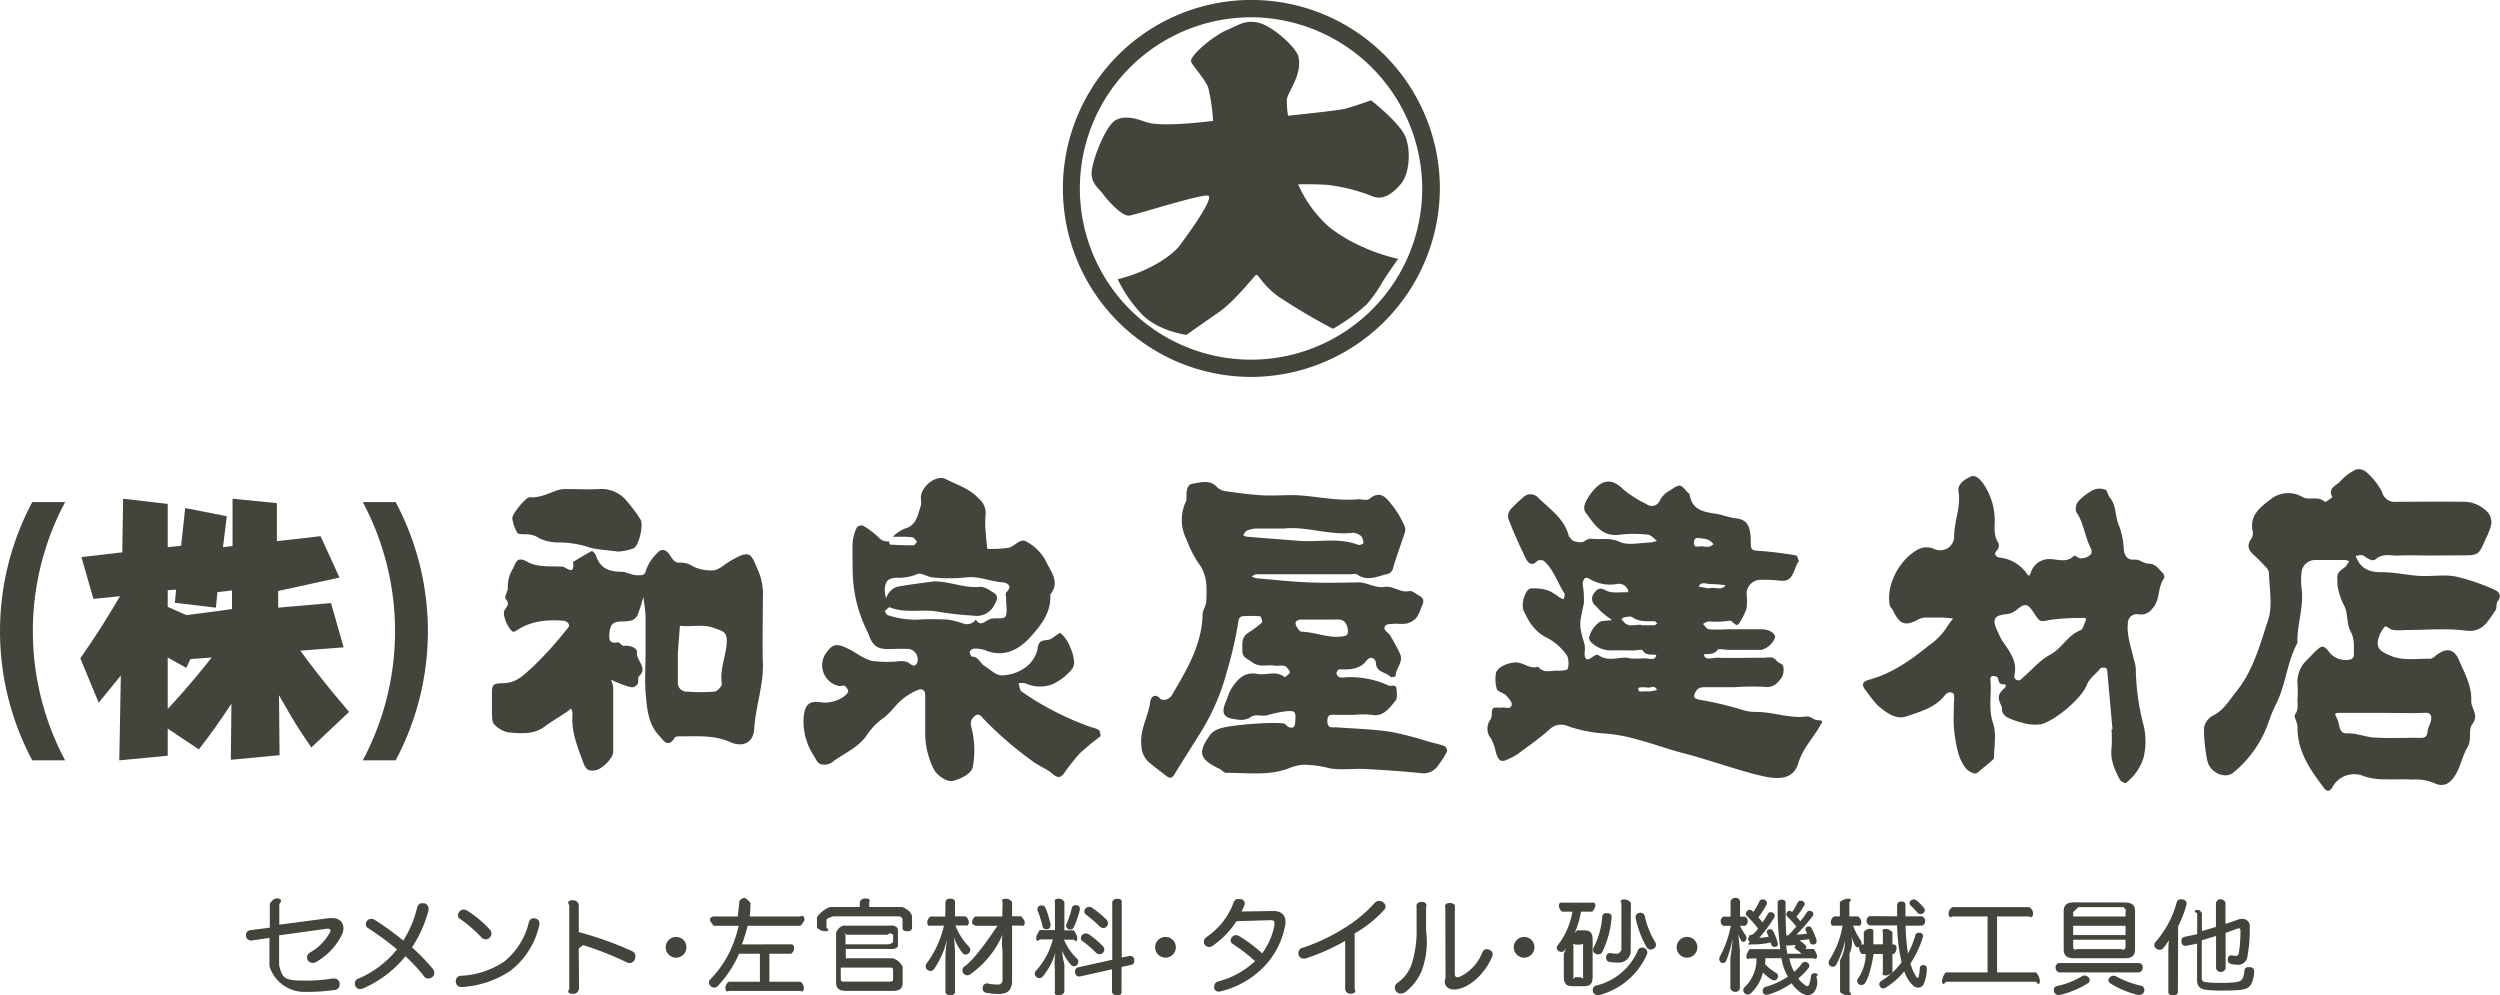 <svg xmlns="http://www.w3.org/2000/svg" viewBox="0 0 434.5 173"><defs><style>.cls-1{fill:#43443c;}</style></defs><g id="レイヤー_2" data-name="レイヤー 2"><g id="main"><path class="cls-1" d="M237.42,43.19A34.88,34.88,0,0,0,243,45s-2.28,3.16-3.11,4.66a23.55,23.55,0,0,1-2.41,3.3,33.83,33.83,0,0,1-5.8,4.18A104.62,104.62,0,0,1,222,51.41c-2.69-2.06-3.31-3.77-3.66-3.64s-3.58,4.46-6.55,6.52-5.59,3.91-5.59,3.91-4.76-.62-7.59-3.43a23.13,23.13,0,0,1-4.35-6.24s6.56-1.44,10.49-5.49c0,0,6.21-8.16,5.31-9-.62-.57-12.63,3.29-13.8,3.43s-3.45-2.27-4.48-3.64-2.35-2.12-2-4.39,2.42-7.61,4.14-8.57,4.12-.06,5.25.34c2.69,1,11.66-.2,11.66-.2a32.71,32.71,0,0,0-.83-5.76c-.62-1.65-2.93-4-3-4.6-.07-1.16,4.07-4.53,6.21-5.42s3.1-1.78,5.45-1.3,6.56,4.21,7,5.9c.76,3.15-1.93,6.24-2,7.47a15,15,0,0,0,.2,2.81s8.7-.88,10-1.23c1.52-.41,4.42-1.44,4.42-1.44s5,3.84,6,6.38.62,6.44-.76,8.09-3.1,3-5,2.2a30.39,30.39,0,0,0-8.07-2c-2.55-.14-4.83-.07-4.83-.07a21.31,21.31,0,0,0,5.45,7.47,26.88,26.88,0,0,0,6.35,3.65"/><path class="cls-1" d="M217.25,65.51a32.76,32.76,0,1,1,33-32.75A32.89,32.89,0,0,1,217.25,65.51Zm0-62.5a29.75,29.75,0,1,0,29.93,29.75A29.87,29.87,0,0,0,217.25,3Z"/><path class="cls-1" d="M301.45,119.43c-1.63,0-3.27,0-4.91,0-.74,0-1.4,0-1.8.75a1.6,1.6,0,0,0-.3.93c.06.21.47.41.75.47a60.57,60.57,0,0,1,7.39,1.72,7.45,7.45,0,0,0,2.62.43c3,0,5.83,1.19,8.84.79.57-.07,1.2.61,1.81.64,1.27.06.85.3.4,1.1-1.21,2.12-2.94,3.85-3.7,6.36-.81,2.68-3.05,3-6.32,2.24-4.69-1.1-9.19-2.82-13.84-4-2.59-.68-5.18-1.65-7.81-2.33a27.64,27.64,0,0,0-5.87-1.06,24.07,24.07,0,0,1-6.19-1.26,2.83,2.83,0,0,0-3.13.49c-1.75,1.58-3.71,2.93-5.6,4.35a9.94,9.94,0,0,1-1.44.78c-1.39.73-1.85.55-2.35-1a9.16,9.16,0,0,0-.87-2.49,2.63,2.63,0,0,1-.13-3.22,1.91,1.91,0,0,0,.28-1c0-1,.15-1.2,1-1.14a2.35,2.35,0,0,0,.7,0c.62-.13,1.59.44,1.76-.5.08-.47-.58-1.18-1-1.63s-1.44-.61-1.59-1.09A6,6,0,0,1,260,117c.19-1,2-1.83,3.4-1.87s2.48,1.25,3.92.74c1,1.29,2.37.58,3.57.7.53,0,1.52-.08,1.56-.29a3.35,3.35,0,0,0-.1-2.34,9.8,9.8,0,0,0-3.3-3c-2.2-1-3.31-2.77-4.25-4.82-.5-1.09.29-3.76,1.26-3.85a8.27,8.27,0,0,1,3,.35,9.5,9.5,0,0,1,2,1.22,4.86,4.86,0,0,0,.74.32c0-.34.25-.79.11-1-1.23-1.87-1.85-4.16-3.59-5.67a1.21,1.21,0,0,0-1.15,0c-.88,1-1.58.37-1.94-.34-1.12-2.27-2.14-4.6-3.09-7a2,2,0,0,1,.37-1.59,30.92,30.92,0,0,1,2.26-2.17,1.81,1.81,0,0,1,2.53.07c2,2,4.57,3.61,5.35,6.68.05.2.32.34.41.54.22.47,1.78.74,2.25.43a2.14,2.14,0,0,1,1.19-.49c1.66.22,3.28-.25,5,.56,1.46.66,3.45.15,5.2.12a6.65,6.65,0,0,0,1.29-.29c-.52-.38-1-1-1.54-1.08a21.22,21.22,0,0,0-4.91,0c-3.2.46-4.51-1.92-6.06-4a1.73,1.73,0,0,1,0-1.38,8.1,8.1,0,0,1,1.18-2c1.82-2.28,3.48-2.49,5.53-.45a19.26,19.26,0,0,0,3.93,2.49,1.51,1.51,0,0,0,2.34-.56,4.06,4.06,0,0,1,1.72-1.76c1.78-1.15,1.8-1.24,3,.18.15.19.45.32.48.52.42,2.67,2.42,3,4.52,3.32,1.2.17,2.31.67,3.57.8,1.9.21,2.47,1.38,2.53,3.77,0,1.86.06,1.78,1.87,1.91,2,.15,4,.43,6,.75.22,0,.36.68.5,1.06,0,0-.18.15-.23.25-.5,1-.77,2.33-1.56,2.85s-2,.11-3.09.11a18.57,18.57,0,0,0-2.11,0,2.45,2.45,0,0,0-2.1,2.42,11.65,11.65,0,0,1,0,2.51,10.86,10.86,0,0,1-1.15,2.38c-.72,1.36-1.14-.44-1.94-.2a15.53,15.53,0,0,1-3.49.1,2.82,2.82,0,0,0-1,.45c.33.32.64.87,1,.92a25.61,25.61,0,0,0,3.16,0c2,0,4,0,6,0,1.34,0,2.44.69,2.38,1.42a3.57,3.57,0,0,1-2.41,2.16c-1.88,0-3.75,0-5.62,0-.7,0-1.84-.27-2,0-.66,1.1-2.47.49-2.35.9.28,1,1.5.44,2.31.46,2.69.08,5.38,0,8.08,0,.76,0,1.61-.34,2.24.53.28.38,1.06.54,1.13.9a2.82,2.82,0,0,1-.23,2c-.66.92-1.4,1.8-2.84,1.64A46.29,46.29,0,0,0,301.45,119.43Zm-18.26-5a18.3,18.3,0,0,0,2.38,0c.8-.12,2,.54,2.28-.48.11-.42-1.74.25-2.34-.9-.13-.25-1.1,0-1.68,0-1.29,0-2.57-.06-3.85,0a5,5,0,0,1-3.32-1.32,1.33,1.33,0,0,1-.49-.85,4.54,4.54,0,0,1,2-2.87c.66-.13,1.34-.16,2-.23-.56-.42-1.13-.82-1.65-1.27s-.82-.86-1.25-1.26a1.52,1.52,0,0,1-.19-2.19c.47-.64.89-1.06,2-.46s2.44.27,3.69.35c.08,0,.25-.17.24-.22a1.7,1.7,0,0,0-.24-.51,1.64,1.64,0,0,0-1.82-.7,6.9,6.9,0,0,1-4.83-1c-.16-.12-.61-.11-.7,0a1.74,1.74,0,0,0-.36,1,14.41,14.41,0,0,1,.21,3.37c-.81,3.67-.87,3.75.13,7.12a4.56,4.56,0,0,1,0,1.43c0,1.37.53,1.39,1.46.68.25-.19.75-.41.89-.3C279.55,115.18,281.61,114,283.19,114.39Zm2.13-5.76c.79,0,1.49,0,2.17,0,.19,0,.38-.2.56-.31-.16-.13-.31-.37-.47-.38-1.32-.06-2.66.16-3.87-.7-.31-.22-.9-.07-1.36,0-.19,0-.37.21-.56.31l.43.51C283.12,109.14,284.36,108.43,285.32,108.63ZM296.13,95a4.33,4.33,0,0,0,1,0,2.12,2.12,0,0,0,.67-.43c-.17-.17-.3-.39-.49-.49a2.49,2.49,0,0,0-1.18-.46c-.59,0-1.58-.49-1.71.5C294.24,95.56,295.51,94.74,296.13,95Zm.89,7.27c1.06-.35,2.13.47,2.89-.55a18.72,18.72,0,0,0-2.68-.21c-.67,0-1.53-.53-2,.44Zm-10.3,17.92,1.25-.25c-.34-1-1.11-.31-1.67-.45a4.9,4.9,0,0,0-1.38,0c-.08,0-.24.19-.23.23s.17.44.28.46C285.42,120.18,285.89,120.15,286.72,120.15Z"/><path class="cls-1" d="M235.43,124.24c-1.05,0-2.11,0-3.16,0-.77,0-1.63-.27-1.57,1.16.05,1.18.71,1,1.39,1,3.17.23,6.37.32,9.52.77a57.63,57.63,0,0,1,6.66,1.72c.95.25,1.92.46,2.84.8a1,1,0,0,1,.35,1,15.84,15.84,0,0,1-1.46,2.26,3,3,0,0,1-2.94,1.43c-3.29-.33-6.59-.56-9.88-.73-2-.1-4,.22-6-.1a19.07,19.07,0,0,0-4.63-.64,8.47,8.47,0,0,0-2.56.62c-3.5,1.36-7.24.75-10.9.79-.37,0-.72-.49-1.12-.68-3.55-1.72-3.87-2.82-1.6-6a3.47,3.47,0,0,1,1.58-1c1.61-.64,9.53-1.24,11.21-.88.3.06.5.49.8.6.62.23,1.07.14,1.14-.73.15-2,.1-2.16-1.72-2a22.87,22.87,0,0,0-3.22.7c-1,.22-2-.38-3,.45a3.54,3.54,0,0,1-2.32.24c-2.25-.22-2.67-1.1-1.7-3.26a17.79,17.79,0,0,1,.73-1.85c1.08-1.73,2.34-3.25,4.68-2.78,1.55.31,3.24-.68,4.7.56.07.06.68-.44.93-.77.07-.09-.21-.51-.37-.74-.61-.83-1.5-.36-2.26-.49-1.31-.23-2.66.41-4-.65-.7-.56-1.63-.72-1.62-1.87s-.25-2.39,1-3.18a18.72,18.72,0,0,0,2.41-1.81c.12-.11-.17-1.06-.33-1.07a20.69,20.69,0,0,0-3.15,0,.93.93,0,0,0-.59.64,67,67,0,0,1-2,8.84,39.14,39.14,0,0,1-4.39,10.37c-1.59,2.57-3.23,5.1-4.8,7.68-.42.68-.81.66-1.36.22-1-.77-2-1.52-2.93-2.29a4,4,0,0,1-1.42-3c-.31-2.78,1.24-5.08,1.55-7.68,0-.34.6-1.64,1.71-.49.46.47,1.58.23,2.08-.63,2.52-4.35,5.18-8.63,5.3-14,0-.74.61-1.47.64-2.22.09-2.3.24-4.59-1.33-6.63a19.77,19.77,0,0,1-2.09-4.13A7.49,7.49,0,0,1,206,87.4a1.52,1.52,0,0,0,.21-.63c0-1.09-.07-2.53,1.05-2.7,1.36-.2,3-.79,4.26.59a2.61,2.61,0,0,0,1.45.7c2.12.3,4.25.6,6.38.72s4.22-.09,6.31,0c3.42.23,6.79,1,10.24.7.7-.06,1.64.29,2.07-.06,2.13-1.75,3.14.09,4.18,1.33a17.07,17.07,0,0,1,2,3.47,1.54,1.54,0,0,1,0,1.06c-.65,2-1.4,4-2,6a1.39,1.39,0,0,1-1.24,1.23c-1.73.45-3.36,1.26-5.07,0-.22-.17-.68,0-1,0-5.5,0-11,0-16.5,0-.27,0-.54.25-.81.39a4.62,4.62,0,0,0,.93.31c2.94.25,5.88.58,8.83.7s5.85.07,8.78,0c1.59,0,2.94,1.07,4.63.79,1.41-.23,2.7,1.1,4.27.72.41-.1,1,.41,1.45.67,1.1.58,1.18,1,.56,2.28a6.62,6.62,0,0,1-.86,1.77,3.81,3.81,0,0,1-1.7.95,9.12,9.12,0,0,1-1.74,0c-.66.06-1.63,0-1.91.36-.53.74.5,1.13.84,1.7a31.19,31.19,0,0,1,1.73,3.22c.63,1.43-.82,2.52-.78,3.89,0,0-.77.22-.89.08-.76-.89-2.48-.68-2.54-2.47,0-.47-.78-1.45-1.68-.3-1.19,1.53-3,1.51-4.68,1.46-.17,0-.5.47-.49.71a.92.92,0,0,0,.55.67,2.42,2.42,0,0,0,1,0,15.87,15.87,0,0,1,7.49,1.43c.47.21,1.29-.33,1.39.58.07.69.19,1.63-.17,2.06-1.09,1.31-2.11,2.89-4.26,2.45A13.76,13.76,0,0,0,235.43,124.24Zm-12.3-32.38c-1.82,0-3.34,0-4.86,0a4.64,4.64,0,0,0-1.59.39c-.26.12-.41.49-.61.74a1.82,1.82,0,0,0,.58.28c3.06.26,6.12.49,9.18.73,3.4.26,6.88-.62,10.23.7a1.23,1.23,0,0,0,.88-.26,1.85,1.85,0,0,0-.32-1.2,2.2,2.2,0,0,0-1.46-.64C231,93.09,227,91.42,223.13,91.86Zm6.25,15.83c-1.16,0-2.31,0-3.47,0a1,1,0,0,0-.74.46,1.36,1.36,0,0,0,.28.91c.19.3.47.73.73.73,2.46.06,4.8,1.23,7.32.79.89-.15.81-.7.74-1.24-.15-1-.63-1.69-1.75-1.67S230.42,107.69,229.38,107.69Z"/><path class="cls-1" d="M422.15,96.55c-1.76,0-3.52-.08-5.26,0-1.32.09-2.7-.48-4,.64-.57.49-1.45-.17-2.14-.63-.31-.2-.89,0-1.34.07a8.57,8.57,0,0,0,.49,1c1,1.56,2.44,1.83,4.2,1.82,2.12,0,4.24.51,6.37.64s4.27-.28,6.3.1a35.6,35.6,0,0,1,6.77,2.31c.6.25,1.41.92.56,2-.31.38-.1,1.2-.4,1.6-1.29,1.77-2.13,3.88-5.15,3.5-3.45-.44-7-.1-10.51-.1a12.26,12.26,0,0,1-2.1,0c-.51-.09-1.3-.76-1.41-.64a5.18,5.18,0,0,0-1.13,2c-.47,1.65.13,2.27,1.83,3,2.33,1.08,4.73.56,7.1.64.45,0,.93-.54,1.39-.85,1.65-1.09,2.85-.81,3.67,1.12.95,2.24,2.23,4.43,2.11,7-.06,1.36,1.45,2.5.13,4.17-.67.85,0,2.64-.78,3.95s-1.06,2.66-1.68,4c-1.06,2.21-2.31,3.1-4.2,2.17a8.27,8.27,0,0,0-3.63-.57c-1.63-.09-3.28,0-4.91-.05a10.6,10.6,0,0,1-3.62-.55,4.3,4.3,0,0,0-5.44,1.92c-.39.63-.82,1-1.49.11-2.39-3.17-4.65-6.37-4.58-10.66,0-.71-.69-1.72-.42-2.08.68-.91.37-1.81.43-2.71a17.67,17.67,0,0,0,0-2.52,5.2,5.2,0,0,1,1.71-4.31c.59-.58,1.13-1.22,1.75-1.77.86-.76,1.24-.63,2.16.61a3.63,3.63,0,0,0,3.73,1.09,1,1,0,0,0,.46-.78c-.07-1.36.19-2.68-.59-4.06-.68-1.21-.45-2.92-1-4.25a11,11,0,0,1-1.27-3.79c-.07-2-.22-2,1.31-3.13a1.24,1.24,0,0,0,.25-.26l.47-.76a2.52,2.52,0,0,0-.62-.21c-1.75,0-3.5,0-5.26,0a2.36,2.36,0,0,0-2.39,2.11,12,12,0,0,0,0,2.87c.43,3.2-.83,6.25-.72,9.41-1.83,3.33-2,7.26-3.72,10.65a22.9,22.9,0,0,0-1.27,3.06,19.75,19.75,0,0,1-6.18,8.87c-1.23,1-3.44.27-4.28-1.43-.45-.91-1.06-6-.67-6.87a3.12,3.12,0,0,1,1.32-1.57c1.94-.92,2.92-2.69,4.2-4.28,2.94-3.65,4.09-8.14,5.51-12.41.81-2.47.19-5.46.14-8.21a2.12,2.12,0,0,0-.69-1.12,27.24,27.24,0,0,0-2-2c-.88-.81-1.2-1.63-.41-2.73a1.81,1.81,0,0,0,.28-1.3c-.64-2.8,1.33-4.24,3-5.52a4.91,4.91,0,0,1,5.67-.47c1.13.64,2.71-.27,3.88.85.1.09,1.3-.8,1.28-.84-.87-1.65.77-2,1.42-2.79a8.33,8.33,0,0,1,2.68-2,2,2,0,0,1,1.83.46A11.59,11.59,0,0,1,414,85.51a2.27,2.27,0,0,0,2.53,1.7c3.74,0,7.48-.06,11.22,0a5.76,5.76,0,0,1,4.77,2,2.76,2.76,0,0,1,.46,1.91,10.46,10.46,0,0,1-.94,2.47c-1.25,2.93-1.26,2.93-4.3,2.93Zm-7.7,27.35c-2.57,0-5.14,0-7.72,0-1.08,0-1,.09-.51,1.07s.16,2.55,1.74,2.49,3.09.61,4.62.72c2.68.18,5.38,0,8.07.07.9,0,1.18-.29,1.27-1.16.06-.65.47-1.25.59-1.9s.05-1.35-1-1.31C419.14,124,416.79,123.9,414.45,123.9Z"/><path class="cls-1" d="M155.16,93.29a7.07,7.07,0,0,1,2-1.39c2.09-.51,2.32-2.32,2.85-3.91.19-.53,0-1.2.05-1.78.28-1.9,2.8-3.78,4.37-2.92,1.91,1,4.12,1.62,5.68,3.37a3.23,3.23,0,0,1,1.19,2.75,16.18,16.18,0,0,0,0,2.87c.05,1,.19,2.08.29,3.11a19.3,19.3,0,0,0,3.74-.2c1-.25,2-1.66,3-1.1a8.32,8.32,0,0,1,3.4,3.35c.78,1.76,2.61,3.66.81,5.89.19,3.15-1.69,5.45-3.53,7.46-2,2.19-4.63,3.56-7.82,2.2a4.94,4.94,0,0,0-2-.24.87.87,0,0,0-.65.55c0,.26.25.82.38.82,1.15,0,1.41,1.14,2.17,1.61,1,.6,1.95,1.63,2.94,1.64a7.07,7.07,0,0,0,4-1.24,5.38,5.38,0,0,0,2.28-3.25c.17-1.57.78-1.53,1.9-1.69.78-.1,1.82-1.35,2.13-1.14A6,6,0,0,1,186,112.5a7.37,7.37,0,0,1,.69,2.57,2.1,2.1,0,0,1-.61,1.5,10.08,10.08,0,0,1-2.93,2.25,6,6,0,0,1-4.94-.06,2.94,2.94,0,0,0-1.19,0c.17.49.2,1.21.54,1.44a50.86,50.86,0,0,0,12.22,6.23,3.74,3.74,0,0,1,1.2.45c.22.18.24.65.3,1,0,.07-.14.18-.23.25a42.29,42.29,0,0,0-3.41,2.83,37.7,37.7,0,0,0-2.75,3.49c-.67.87-1.18.7-2,0-1-.85-2.3-1.3-3.34-2.09A61.63,61.63,0,0,1,171,125c-.45-.49-.9-1.22-1.69-.46-.58.57-.71,1-.45,2a16.13,16.13,0,0,1,.23,6.67c-.24,1.31-2,2.09-3.42,2.5-1,.3-2.88-.9-3.44-2.15a14,14,0,0,1-1.43-5.87c0-2.28,0-4.56,0-6.84,0-1.22-.86-1.12-1.39-.89a10.82,10.82,0,0,0-2.79,1.75c-1.16,1-2,2.4-3.29,3.22a12,12,0,0,0-2.86,3.1c-1.58,2.09-4,3-5.94,4.51a2.36,2.36,0,0,1-1.93.26c-.48-.15-.82-.87-1.12-1.39a10.83,10.83,0,0,1-1.8-6.81c.23-2.16.92-2.86,3.1-2.53,1.63.25,4-.61,4.62-1.82.11-.19-.25-.8-.53-1s-.69,0-1,0a3.7,3.7,0,0,1-2.4-5.61c1.24-1.76,1.87-1.91,4-.86,1.37.69,2.63,1.72,4.06,2.08a19.71,19.71,0,0,0,4.55.08,3.68,3.68,0,0,1,1.68.15c.6.36,1.15,1.06,1.64.11a1.84,1.84,0,0,0-1.36-2.4c-1.28-.09-2.57,0-3.86,0-1.75,0-2.58-.7-3.18-2.47-.18-.52-.48-1-.69-1.5a24.06,24.06,0,0,1-2.12-9.9c0-1.56-.07-3.12,0-4.67a8.27,8.27,0,0,1,.71-2.57,1.14,1.14,0,0,1,1.07-.35,15.06,15.06,0,0,1,2.68,2,2,2,0,0,0,1.83.74c.08.2.14.57.23.57,1.36.08,2.71.13,4.06.12.21,0,.42-.4.62-.61-.26-.26-.51-.74-.79-.77C157.45,93.23,156.3,93.29,155.16,93.29Zm7,7.77c2.77-.11,5.37,1.22,8.16.93.74-.08,1.62.57,2.34,1s.82,1,.24,2a3.46,3.46,0,0,1-3.78,2,54.64,54.64,0,0,1-6-.66c-2.75-.56-5.7.36-8.47-.78-.18-.07-.59.43-.9.67.19.24.33.65.56.7a15.41,15.41,0,0,0,5,.78,45.65,45.65,0,0,1,5.61,0,23.47,23.47,0,0,1,2.52.67,1.87,1.87,0,0,0,2.16-.69c.75,1.2,1.38.46,2.26,0s2.44.07,2.86-.5.13-2.06.14-3.13c0-.36-.15-.89,0-1.06,1.3-1.24.06-1.74-.67-1.79-2.15-.15-4.14-1.15-6.38-.83a28.32,28.32,0,0,1-5.6,0c-1-.06-2.15-.93-2.82-.58a8.37,8.37,0,0,1-3.62.62c-1.45.08-1.94.61-2,2.17A6.23,6.23,0,0,0,154,104a3.67,3.67,0,0,1,.51-1,3,3,0,0,1,1.33-1C158,101.59,160.09,101.35,162.2,101.06Z"/><path class="cls-1" d="M367.15,126.74q-.45-5.05-.91-10.11c0-.2-.15-.54-.28-.57-.3,0-.78-.08-.91.1-.74,1-1.86,1.6-2.39,2.94-.92,2.34-5.52,6.16-7.9,6.77a7.75,7.75,0,0,1-3.29-.26,12.58,12.58,0,0,1-2.73-1,1.88,1.88,0,0,1-.73-.88c-.13-.3,0-.72-.15-1-.7-1.39-.64-2.06.38-3,.41-.38.64-.8-.16-.81s-.65-.73-.9-1.16c-.13-.21-.6-.27-.91-.27-.13,0-.38.35-.36.51.31,2.54-.4,5.08.48,7.69.62,1.82.2,4,.16,6,0,.28-.47.58-.75.84s-.87.73-1.32,1.08-.87.89-1.22.83a2.79,2.79,0,0,1-1.67-1,8.09,8.09,0,0,1-1.28-2.68,25.71,25.71,0,0,1-.72-4.37c-.11-1.43,0-2.87,0-4.31a5.23,5.23,0,0,0,0-1.43c-.06-.19-.59-.39-.86-.33a1.6,1.6,0,0,0-.79.62c-1.72,2.12-4.28,2.76-6.62,3.57-1.88.66-3.57-.73-5-1.93a21.8,21.8,0,0,1-1.9-2.4c-.94-1.08-.87-1.68.46-2.05,3.9-1.08,7.16-3.34,10.25-5.87a11.1,11.1,0,0,0,3.21-3.23,13.61,13.61,0,0,1,1.12-1.53c-.68-.06-1.36-.15-2-.17-.93,0-1.87,0-2.8,0a3.11,3.11,0,0,0-1.27.33c-2.22,1.23-3.24.88-4.39-1.57-.14-.3-.47-.53-.54-.84-.73-3.39,1.54-7.77,4.55-9.55a3.26,3.26,0,0,1,3.14-.3,2.43,2.43,0,0,0,3.49-2.27c0-2.58,1.18-5,.76-7.62-.23-1.44,1-2.09,1.94-2.61s1.74.34,2.31,1.1a11.27,11.27,0,0,1,2,5.6c.17,1.59-.36,3.27.68,4.76a1.37,1.37,0,0,1-.23,1.28c-.84.76.12,1.24.33,1.26a6.56,6.56,0,0,1,4.85,2.83c.49.64.52.1.73-.36a3.34,3.34,0,0,1,3.49-2.19c1.29.06,2.79.66,4-.62.09-.1.74.48,1.14.48a2.71,2.71,0,0,0,1.43-.42c.55-.35.57-.79.24-1.48-1-2-1.15-4.28-2.46-6.16a2.07,2.07,0,0,1,.38-1.87,9.6,9.6,0,0,1,2.67-2,2.81,2.81,0,0,1,2,0c.38.14.45,1,.8,1.38,1.22,1.45.85,3.43,1.66,5.06a13.14,13.14,0,0,1,.76,4c.14,1.07.68,1.82,1.72,1.71s1.73.7,2.52.69c1.32,0,1.79.93,2.52,1.63.2.19.36.77.24.93-1.18,1.55-.63,3.78-2.05,5.27a2.44,2.44,0,0,1-2.34,1,1.54,1.54,0,0,0-1.89,1.34c-.28,2.23.54,4.29,1,6.4a7.9,7.9,0,0,1,.36,1.64,41.08,41.08,0,0,0,1.34,9.85,11.94,11.94,0,0,1,0,5.7,8.67,8.67,0,0,1-3.1,4.38c-.13.1-.82-.27-1-.57-.88-1.71-1.72-3.44-1.45-5.5a26.92,26.92,0,0,0,0-3.24Zm-4.56-19c0-.06-.16-.35-.26-.34a40.24,40.24,0,0,0-5.82.31c-1.92.34-1.89.53-2.9-1-1.17-1.81-1.57-2-3.1-.74a3.22,3.22,0,0,1-1.8.77c-2.26.23-2.54.95-1.45,3.16a12.63,12.63,0,0,0,.74,1.47c1.21,1.79,2.64,3.47,2.12,5.92a.72.72,0,0,0,1.27.65c1.65-1.4,3.1-3.2,5-4.19,2-1.1,3-3.41,5.27-4.24C362.07,109.26,362.25,108.32,362.59,107.69Z"/><path class="cls-1" d="M112.2,113.16c0-1.92,0-3.84,0-5.75,0-1.24-.25-2.46-.38-3.69a27.61,27.61,0,0,1-1,3.15c-.52,1.11-1.59,1.12-2.68,1.14-1.62,0-2.08.53-2.21,1.94-.11,1.08-.08,2,1.42,1.68.32-.06.77.68,1.1.63,1.09-.17,2.36.42,2.26,1.1-.2,1.47,2,2.67.33,4.19-.25.24,0,1-.23,1.32a1.24,1.24,0,0,1-1,.59,11.43,11.43,0,0,1-2.17-.7c-.49-.18-1-.43-1.45-.64a5,5,0,0,1,.39,1.37c0,3.72,0,7.43,0,11.15,0,1.16-2,3.1-3.16,3.25-1,.14-1.53,0-2-1.22-1-2.78-2.19-5.47-1.91-8.55a2.94,2.94,0,0,0-.26-1,8.81,8.81,0,0,1-.75.62c-1.29.85-2.63,1.64-3.87,2.56-1.93,1.42-4.13,1.16-6.24,1a4.56,4.56,0,0,1-2.52-1.45c-.39-.38-.33-1.29-.37-2,0-1,0-1.92,0-2.88,0-2.06,0-2.17,2.19-2.25s3.5-1.58,4.83-2.73a64.58,64.58,0,0,0,6.28-7c.34-.39-.17-1-.82-1.1-2.86-.23-5.62,0-8.12,1.63-.22.14-.57.34-.73.26-.76-.4-1.86-2.84-1.48-3.63s1.07-1.13.21-2.09c-.26-.3.48-1.38.4-2.07a5.71,5.71,0,0,1,.93-3.22c.44-.93.62-2.21,2.52-1.1,1.62.94,3.94.71,6,.81.6,0,2.26,1.78,1.88-.81,1.08-.65,2.15-1.31,3.26-1.9.09-.05.6.43.7.73.74,2.23,2.23,2.88,4.46,2.87.84,0,1.84.65,2.87.6.67,0,1.2.13,1.44-1a7.69,7.69,0,0,1,1.85-2.79c.74-.91,1.54-.78,2.26.32.46.69.86,1.42,1.83,1.28a3.91,3.91,0,0,1,2.19.66,7.11,7.11,0,0,0,3.53.69c1-.12,1.91-1,2.85-1.57,3.85-2.3,3.67-1.2,5.1,2a10.66,10.66,0,0,1,.66,4.4c0,3.72-.11,7.44,0,11.15.15,4-1.29,7.7-1.51,11.63-.14,2.32-2,3.21-4.15,2.24-2.84-1.26-5.78-1-8.71-1-.33,0-.82,0-.94.22-1.21,1.93-2,.44-2.75-.38-1.82-1.92-2.06-4.48-2.28-6.92C112,118.45,112.2,115.8,112.2,113.16Zm5.61.76c0,1.56,0,3.12,0,4.68a1.5,1.5,0,0,0,1.49,1.6,32.05,32.05,0,0,0,4.9,0c.49-.05,1.32-1,1.26-1.36-.41-2.52.74-4.81.85-7.26.08-1.79-.73-1.87-2-2.37-2.07-.82-4.11-.2-6.14-.45-.12,1.61-.25,3.23-.37,4.85C117.81,113.68,117.81,113.8,117.81,113.92Z"/><path class="cls-1" d="M107.41,95.87c-2-.31-3.91-.3-5.55-.91a17.11,17.11,0,0,0-5-.68,7.65,7.65,0,0,1-3.17-.75,3.87,3.87,0,0,0-2.2-.67c-.55,0-1.39,0-1.59-.26a7.29,7.29,0,0,1-.86-2.49c-.13-.69,2.38-3.74,3-3.69,1.74.14,3.22-.64,4.78-1.2A5,5,0,0,1,98.52,85c1.86,0,3.74.1,5.6,0a5.69,5.69,0,0,1,5,2.31,24,24,0,0,1,2.21,3c.56.91-.28,4.57-1.24,5A9.83,9.83,0,0,1,107.41,95.87Z"/><path class="cls-1" d="M11.32,87.26a47.71,47.71,0,0,0,0,44.89H5.61a47.71,47.71,0,0,1,0-44.89Z"/><path class="cls-1" d="M29.15,126.63v4.71l-8.42.81L21,117.41l-3.85,4.71-3.19-7.71c3-4.33,4.47-6.66,6.9-10.79l-4.62.47-2.09-7.27L21.25,96l.15-9.32,7.75.9v7.52l2.33-.24.71-6.56,7.23,1.42-.67,5.38,1.67-.19,0-8.23,7.7.76,0,6.61,7.6-.86L59,100.38l-10.65,2.33v2.9l9.18-.8,2.19,7.7-7.52.57c1.43,2,4.24,5.71,8.47,10.65l-6.56,6.18c-2.38-3.47-3-4.47-5.62-9.08l.1,10.42-8.47.8.1-9.74c-2,3-3.33,4.94-5.66,7.94Zm3.23-19.73c3.28-.43,4.71-.57,7.94-1.05v-3.23l-2.52.28-.28,2.71-7.14-.85.24-2.28-1.47.09v2.9Zm-3.23,16.31c1.28-1.38,3.61-3.85,7.65-8.94l-3.71.28-.71,1.53-3.23-1.81Z"/><path class="cls-1" d="M63.05,132.15a47.71,47.71,0,0,0,0-44.89h5.71a47.71,47.71,0,0,1,0,44.89Z"/><path class="cls-1" d="M43.73,163.46a.34.34,0,0,1-.14,0,.85.85,0,0,1-.84-.79v-.12a.84.84,0,0,1,.71-.88l3.43-.44v-4.16s.53-.93,1.22-.93,1,.31.43,1v3.57l8.64-1.14c.21,0,.39,0,.57,0a1.93,1.93,0,0,1,1.55.61,1.82,1.82,0,0,1,.39,1.16,2.59,2.59,0,0,1-.25,1.07A11.2,11.2,0,0,1,55,167.16a1.25,1.25,0,0,1-.65.2,1.08,1.08,0,0,1-.79-.38.95.95,0,0,1,.27-1.4,9.1,9.1,0,0,0,3.47-3.44.86.86,0,0,0,.12-.39c0-.2-.14-.34-.45-.34a.5.5,0,0,0-.16,0l-8.3,1.15v5.19c.6,2.37.88,2.68,4.67,2.68a28.62,28.62,0,0,0,4.54-.35,1.51,1.51,0,0,1,.3,0,.89.89,0,0,1,1,.79,1.19,1.19,0,0,1,0,.25.89.89,0,0,1-.83.93,32.89,32.89,0,0,1-5,.34,6.37,6.37,0,0,1-6.36-4.48V163Z"/><path class="cls-1" d="M63.06,171.8a1.76,1.76,0,0,1-.5.09.79.79,0,0,1-.75-.45,1,1,0,0,1-.14-.54.87.87,0,0,1,.6-.81A17.23,17.23,0,0,0,69,165a52.38,52.38,0,0,0-5.11-3.75.72.72,0,0,1-.32-.61,1.15,1.15,0,0,1,.24-.63.91.91,0,0,1,.7-.31,1.3,1.3,0,0,1,.66.2,51.33,51.33,0,0,1,4.92,3.57,18.68,18.68,0,0,0,2.4-5.71c.13-.5.42-.77.84-.77a1.72,1.72,0,0,1,.37,0,.94.94,0,0,1,.79.9,1.88,1.88,0,0,1,0,.31,22.35,22.35,0,0,1-2.88,6.46,34.66,34.66,0,0,1,3.64,3.75,1.21,1.21,0,0,1,.23.69.9.9,0,0,1-.34.71,1.08,1.08,0,0,1-.68.26.93.93,0,0,1-.77-.4,29.69,29.69,0,0,0-3.22-3.48A19.33,19.33,0,0,1,63.06,171.8Z"/><path class="cls-1" d="M93.76,160.56a1.23,1.23,0,0,1-.06.36,13.81,13.81,0,0,1-5,7.81,16.9,16.9,0,0,1-8.48,2.82.93.93,0,0,1-1-.87v-.09a.91.91,0,0,1,.88-1,14.6,14.6,0,0,0,7.56-2.49,12.48,12.48,0,0,0,4.23-6.7c.17-.59.48-.81.89-.81a1.06,1.06,0,0,1,.34.06A.87.87,0,0,1,93.76,160.56Zm-8.6,1a1.17,1.17,0,0,1,.25.68,1.07,1.07,0,0,1-.29.7.89.89,0,0,1-.7.32,1.06,1.06,0,0,1-.79-.39,22.71,22.71,0,0,0-3.7-3.18.68.68,0,0,1-.33-.61,1,1,0,0,1,.27-.66.9.9,0,0,1,.72-.33,1.24,1.24,0,0,1,.6.18A18,18,0,0,1,85.16,161.6Z"/><path class="cls-1" d="M100.64,171.73a1,1,0,0,1-1,1c-.69,0-1.15-.22-.7-.82V157.31c-.45-.58,0-.85.57-.85s1,.27,1.08.85V162a59.26,59.26,0,0,1,9.23,3.29,1,1,0,0,1,.62.91,1.53,1.53,0,0,1-.1.49,1,1,0,0,1-.92.69,1,1,0,0,1-.46-.11,53.2,53.2,0,0,0-7.61-3c-.34.24-.76.57-.76.57Z"/><path class="cls-1" d="M119.3,164.6a1.8,1.8,0,1,1-1.79-1.76A1.78,1.78,0,0,1,119.3,164.6Z"/><path class="cls-1" d="M137.49,164.12c.35,0,.53.25.53.64a1.21,1.21,0,0,1-.53,1h-3.77v4.86h5.39a1.33,1.33,0,0,1,.6,1.07c0,.47-.22.78-.6.54H126.67c-.39.24-.59-.07-.59-.54a1.3,1.3,0,0,1,.59-1.07h5.4v-4.86h-3.62a19.6,19.6,0,0,1-3.68,5.59.92.92,0,0,1-.66.3,1,1,0,0,1-.91-.89.84.84,0,0,1,.25-.55,17.82,17.82,0,0,0,3.76-5.66,20.5,20.5,0,0,0,1.17-3.65h-4.32s-.67-.7-.67-1.11.67-.51.67-.51h4.17s.19-1.75.26-2.42c0-.47.35-.64.8-.81h.14a3,3,0,0,1,1,.89v.19a18.58,18.58,0,0,1-.13,2.15h8.81c.44-.28.7.08.7.51s-.7,1.11-.7,1.11h-9.17a28.77,28.77,0,0,1-1,3.24Z"/><path class="cls-1" d="M149.43,156.79a.93.93,0,0,1,1-.63c.59,0,.86.2.64.63v.85h5.76s1.71.66,1.68,1.77v1.83c0,.43-.32.61-.82.61s-.86-.18-.83-.59v-1.48c0-.39-.58-.52-.58-.52H144.82a3.48,3.48,0,0,0-1.17.52v1.48c.6.41.25.59-.24.59a2.13,2.13,0,0,1-1.42-.61v-1.83a4.83,4.83,0,0,1,2.28-1.77h5.16Zm5.74,9.76a2.71,2.71,0,0,1,1.71,1.49v2.76c0,1-.5,1.41-1.65,1.41H147c-1.13,0-1.69-.39-1.69-1.47v-8.63s.46-1.36,1.7-1.23h7.4c1.2-.13,1.78.25,1.65,1.16v2.18c.13.87-1.52.71-1.52.71H147v1.62Zm-.88-2.43a1.36,1.36,0,0,0,.93-.38v-1.28c-.41-.29-.56-.36-.93,0h-7.2c-.37-.4-.52-.33-.14,0v1.66Zm-8.16,6.07c0,.3.13.41.5.41h8.07c.37,0,.52-.11.52-.41v-1.64c0-.28-.15-.38-.52-.38h-8.57Z"/><path class="cls-1" d="M164.32,156.79c0-.4.35-.6.85-.6s.81.2.81.6v2.47h1.79a1.22,1.22,0,0,1,.61,1c0,.45-.22.73-.61.59h-1.72a10.8,10.8,0,0,0,2.35,3.68.88.88,0,0,1,.24.56.73.73,0,0,1-.22.52.78.78,0,0,1-.59.29.63.63,0,0,1-.51-.24,9.54,9.54,0,0,1-1.56-2.8,22.7,22.7,0,0,1,.22,2.66v6.86c0,.39-.32.59-.81.59s-.83-.2-.85-.59v-6.13c0-.86.15-1.95.28-3a15.44,15.44,0,0,1-2.24,5.15.79.79,0,0,1-1.12.2.79.79,0,0,1-.36-.66.84.84,0,0,1,.18-.51,17.68,17.68,0,0,0,3-6.55h-2.33c-.37.14-.57-.14-.57-.59a1.23,1.23,0,0,1,.57-1h2.56Zm9.93,0c-.26-.39.05-.59.55-.59a1.23,1.23,0,0,1,1.1.59v2.46h1.6c0,.15.6.6.6,1.05s-.22.75-.6.57h-1.6v9.88c-.16,1.43-.81,2-2.42,2a11.51,11.51,0,0,1-2.11-.21.69.69,0,0,1-.57-.74,1,1,0,0,1,0-.23.73.73,0,0,1,.71-.65.5.5,0,0,1,.17,0,7.76,7.76,0,0,0,1.56.2c.66,0,.82-.11,1-.68v-5.23a8.79,8.79,0,0,1,0-2.77,16.35,16.35,0,0,1-5.62,6.9.78.78,0,0,1-.49.16.82.82,0,0,1-.7-.36.81.81,0,0,1-.16-.5.82.82,0,0,1,.32-.65c2.15-1.42,5.8-7.22,5.8-7.09h-3.87c0-.13-.57-.12-.57-.57a1.26,1.26,0,0,1,.57-1.05h4.68Z"/><path class="cls-1" d="M183.34,156.77c-.14-.36.15-.58.65-.58a1.1,1.1,0,0,1,1,.58v4.92h1.65c.38.65.59.93.59,1.38s-.21.72-.59.24h-1.71a9.37,9.37,0,0,0,2.28,3.33.7.7,0,0,1,.2.49.83.83,0,0,1-.22.56.75.75,0,0,1-.53.25.68.68,0,0,1-.5-.22,10.35,10.35,0,0,1-1.58-2.46,14.78,14.78,0,0,0,.41,2.35v4.82a1.09,1.09,0,0,1-1,.57c-.48,0-.79-.21-.65-.57v-3.94a11.44,11.44,0,0,1,.13-3,12.27,12.27,0,0,1-2.23,4.22.83.83,0,0,1-.61.29.79.79,0,0,1-.53-.22.74.74,0,0,1,0-1.11,12.76,12.76,0,0,0,2.88-5.4h-2.29c-.39.48-.59.19-.59-.24s.2-.73.59-1.38h2.67Zm-2.23.61a.62.62,0,0,1,.6.41,15.84,15.84,0,0,1,.87,2.86.61.61,0,0,1,0,.23.62.62,0,0,1-.53.61,1.26,1.26,0,0,1-.27,0,.56.56,0,0,1-.59-.49,17.41,17.41,0,0,0-.88-2.8.78.78,0,0,1,0-.21.63.63,0,0,1,.48-.6A1.26,1.26,0,0,1,181.11,157.38Zm6.57.57a.44.44,0,0,1,0,.15,15.36,15.36,0,0,1-1.07,3.07.61.61,0,0,1-.58.38.73.73,0,0,1-.3-.06.61.61,0,0,1-.44-.59.66.66,0,0,1,.06-.27,18.2,18.2,0,0,0,.95-2.87.57.57,0,0,1,.61-.43.93.93,0,0,1,.24,0A.61.61,0,0,1,187.68,158Zm7.24,14.44c.08.4-.25.59-.77.59s-.82-.19-.88-.59v-3.93l-5.58,1.25a.44.44,0,0,1-.16,0c-.33,0-.59-.23-.68-.66a1.29,1.29,0,0,1,0-.25.64.64,0,0,1,.52-.67l5.94-1.33v-10c.06-.39.39-.59.88-.59s.85.2.77.59v9.62l1.38-.28a.34.34,0,0,1,.14,0,.67.67,0,0,1,.65.61,1.43,1.43,0,0,1,0,.29.58.58,0,0,1-.47.64l-1.73.38Zm-3.19-7.9a.84.84,0,0,1,.2.54.75.75,0,0,1-.22.54.8.8,0,0,1-.64.28.76.76,0,0,1-.53-.21,16.42,16.42,0,0,0-2.42-2.08.67.67,0,0,1-.26-.53.83.83,0,0,1,.24-.55.94.94,0,0,1,.62-.25,1,1,0,0,1,.5.14A16,16,0,0,1,191.73,164.49Zm.61-4.62a1,1,0,0,1,.23.6.79.79,0,0,1-.22.55.73.73,0,0,1-.58.27.9.9,0,0,1-.61-.25,23.82,23.82,0,0,0-2.44-2.1.58.58,0,0,1-.26-.5.8.8,0,0,1,.23-.56.87.87,0,0,1,.62-.27.85.85,0,0,1,.51.17A16.34,16.34,0,0,1,192.34,159.87Z"/><path class="cls-1" d="M204.36,164.6a1.8,1.8,0,1,1-1.8-1.76A1.78,1.78,0,0,1,204.36,164.6Z"/><path class="cls-1" d="M214.9,160.1a15.09,15.09,0,0,1-4.19,4.31,1,1,0,0,1-.56.18.93.93,0,0,1-.74-.37.91.91,0,0,1-.18-.56.94.94,0,0,1,.4-.75,13.86,13.86,0,0,0,2.79-2.55,12.69,12.69,0,0,0,2-3.54.8.8,0,0,1,.82-.57l.33,0c.44.07.75.34.75.7a1.34,1.34,0,0,1,0,.2,6.62,6.62,0,0,1-.33.86c-.06.13-.13.27-.21.41l5.53-.09c1.37,0,2.11.7,2.11,1.89a3.11,3.11,0,0,1-.08.72,14.06,14.06,0,0,1-3.13,6.5,15.72,15.72,0,0,1-8,4.85,1.74,1.74,0,0,1-.39.05.79.79,0,0,1-.79-.54,1.63,1.63,0,0,1,0-.36.88.88,0,0,1,.68-.86,14.86,14.86,0,0,0,6.42-3.54,29.39,29.39,0,0,0-3.91-3,.7.7,0,0,1-.33-.59.83.83,0,0,1,.24-.58.84.84,0,0,1,.68-.34,1.16,1.16,0,0,1,.55.16,24.79,24.79,0,0,1,4,3,11.72,11.72,0,0,0,2.14-4.92,2.55,2.55,0,0,0,0-.34c0-.34-.17-.52-.72-.5Z"/><path class="cls-1" d="M235.44,171.87c.34.6-.17.89-.86.83a.87.87,0,0,1-.79-.95v-8.22a36.66,36.66,0,0,1-6.73,3,1.37,1.37,0,0,1-.47.08.87.87,0,0,1-.87-.61,1.26,1.26,0,0,1-.06-.38.92.92,0,0,1,.7-.89,32.31,32.31,0,0,0,7.36-3.48,23.23,23.23,0,0,0,5.2-4.32,1.08,1.08,0,0,1,.78-.36,1.18,1.18,0,0,1,.68.23,1,1,0,0,1,.43.74.87.87,0,0,1-.26.61,20.52,20.52,0,0,1-5.11,4.07Z"/><path class="cls-1" d="M246.2,157.67c-.13-.55.28-.92.89-.92s1,.34.76.94v4.1a14.35,14.35,0,0,1-.78,7,9.15,9.15,0,0,1-2.74,3.57,1.59,1.59,0,0,1-.88.32,1,1,0,0,1-.77-.34,1,1,0,0,1-.25-.67,1,1,0,0,1,.43-.83,6.68,6.68,0,0,0,2.35-2.89,18.58,18.58,0,0,0,1-6.23Zm5,.13c-.21-.53.17-.86.79-.86s1,.33.86.86v11.61c.05.27.18.44.44.44a1.37,1.37,0,0,0,.47-.11,7.91,7.91,0,0,0,3.89-4.25.83.83,0,0,1,.76-.52,1.06,1.06,0,0,1,.49.13.83.83,0,0,1,.53.76,1.07,1.07,0,0,1-.1.42c-1.17,2.74-3.47,5-5.68,5.56a3.11,3.11,0,0,1-.93.13,1.89,1.89,0,0,1-1-.24,1.31,1.31,0,0,1-.49-1.71Z"/><path class="cls-1" d="M266.69,164.6a1.8,1.8,0,1,1-1.8-1.76A1.78,1.78,0,0,1,266.69,164.6Z"/><path class="cls-1" d="M274.78,158.45a16.27,16.27,0,0,1-1.09,3.68c.12,0,.38-.44.38-.44h1.24c1.1,0,1.49.46,1.49,1.67v6.32c0,1.25-.39,1.72-1.49,1.72h-2c-1.12,0-1.52-.47-1.52-1.72v-3.94a2.94,2.94,0,0,0,.35-.89c-.09.12-.15.23-.24.35a.69.69,0,0,1-.55.24.81.81,0,0,1-.5-.18.68.68,0,0,1-.29-.54.6.6,0,0,1,.14-.39,12.94,12.94,0,0,0,2.59-5.88h-1.79a1.47,1.47,0,0,1-.57-1c0-.4.2-.68.57-.57h5.23c.35-.11.55.16.55.57a2.43,2.43,0,0,1-.55,1Zm.36,6c.05-.39-.06-.5-.36-.28h-1c-.31-.22-.42-.11-.32.28v5.22c-.1.4,0,.53.32.17h1c.3.36.41.23.36-.17Zm11.16,1.11a.73.73,0,0,1-.09.38,12.54,12.54,0,0,1-8.25,7,1.24,1.24,0,0,1-.31,0,.76.76,0,0,1-.78-.59,1.17,1.17,0,0,1-.05-.3.75.75,0,0,1,.53-.74,10.63,10.63,0,0,0,7.34-6.18.75.75,0,0,1,.68-.45,1.16,1.16,0,0,1,.4.09A.78.78,0,0,1,286.3,165.51Zm-6.2-6.21v.11a16.84,16.84,0,0,1-1.59,5.94.84.84,0,0,1-.77.47,1,1,0,0,1-.42-.11.76.76,0,0,1-.45-.68.91.91,0,0,1,.13-.45,13.68,13.68,0,0,0,1.47-5.32.65.65,0,0,1,.73-.6h.17C279.81,158.73,280.1,158.92,280.1,159.3Zm3.31,6.16a2.07,2.07,0,0,1-2.17,1.79,7.94,7.94,0,0,1-1.52-.12.68.68,0,0,1-.57-.72.86.86,0,0,1,0-.22.67.67,0,0,1,.64-.6H280a3.59,3.59,0,0,0,.93.11c.44,0,.55-.12.87-.61v-8.22c-.32-.4,0-.6.51-.6a1.38,1.38,0,0,1,1.14.6Zm1.7-6.86a.69.69,0,0,1,.75.56,14.32,14.32,0,0,0,1.8,4.5,1.07,1.07,0,0,1,.15.49.76.76,0,0,1-.41.68,1,1,0,0,1-.49.15.83.83,0,0,1-.75-.44,17.27,17.27,0,0,1-1.89-5.06.62.62,0,0,1,0-.18.68.68,0,0,1,.64-.68A.86.86,0,0,1,285.11,158.6Z"/><path class="cls-1" d="M295,164.6a1.8,1.8,0,1,1-1.8-1.76A1.78,1.78,0,0,1,295,164.6Z"/><path class="cls-1" d="M302.4,160.88a9.85,9.85,0,0,0,1,1.68.85.85,0,0,1,.14.44,1,1,0,0,1-.14.47.46.46,0,0,1-.4.23.49.49,0,0,1-.4-.25,4.55,4.55,0,0,1-.5-1.13c.1.82.2,2,.29,2.82v6.66a.74.74,0,0,1-.8.58.87.87,0,0,1-.85-.58v-5.35a33.83,33.83,0,0,0,.4-3.4A19.68,19.68,0,0,1,300,167a.61.61,0,0,1-.55.38.56.56,0,0,1-.39-.16.65.65,0,0,1-.25-.54,1.08,1.08,0,0,1,.13-.48,18.79,18.79,0,0,0,1.88-5.28h-1.24a.78.78,0,0,1-.52-.81.81.81,0,0,1,.52-.81h1.19v-2.67a.87.87,0,0,1,.85-.58.74.74,0,0,1,.8.58v2.67h.81a.8.8,0,0,1,.52.81.78.78,0,0,1-.52.81Zm9.07-2.36a11.27,11.27,0,0,0,1-1.72.52.52,0,0,1,.48-.25.86.86,0,0,1,.35.06.58.58,0,0,1,.36.51.45.45,0,0,1-.07.25,15.15,15.15,0,0,1-1.36,1.94c.24.27.46.53.67.8.47-.58.86-1.13,1.17-1.59a.54.54,0,0,1,.43-.22.73.73,0,0,1,.4.12.52.52,0,0,1,.27.45.5.5,0,0,1-.1.31,32.07,32.07,0,0,1-2.84,3.25c.62,0,1.24-.08,1.86-.17-.09-.18-.17-.38-.26-.57a.49.49,0,0,1-.05-.2.52.52,0,0,1,.4-.46,1.17,1.17,0,0,1,.22,0,.51.51,0,0,1,.48.32,15,15,0,0,1,.83,2,1.32,1.32,0,0,1,0,.31.44.44,0,0,1-.36.45.6.6,0,0,1-.26.05.52.52,0,0,1-.52-.4c-.05-.17-.1-.34-.17-.54-.55.1-1.12.15-1.67.22a6.21,6.21,0,0,1,1.07.86.42.42,0,0,1,.14.28.55.55,0,0,1-.17.36h1.47a3.07,3.07,0,0,1,.57,1.2c0,.42-.2.67-.57.42H311a7.2,7.2,0,0,0,.42,1.48,8.58,8.58,0,0,0,.41.86,7.94,7.94,0,0,0,1.35-1.45.65.65,0,0,1,.53-.27.87.87,0,0,1,.46.15.62.62,0,0,1,.14.93,12.44,12.44,0,0,1-1.77,1.79,4.78,4.78,0,0,0,1.21,1.18.64.64,0,0,0,.36.16c.13,0,.22-.09.3-.25a6.64,6.64,0,0,0,.35-1.5.53.53,0,0,1,.58-.49.44.44,0,0,1,.16,0c.41.06.59.29.19.56v.09a2.86,2.86,0,0,1-.31,2.49,1.41,1.41,0,0,1-1.17.66,2.12,2.12,0,0,1-1.08-.34,6,6,0,0,1-1.74-1.72,14.38,14.38,0,0,1-4,1.95,1.29,1.29,0,0,1-.37.06.65.65,0,0,1-.65-.47,1.45,1.45,0,0,1,0-.29.63.63,0,0,1,.48-.62,13.66,13.66,0,0,0,3.89-1.78,9.58,9.58,0,0,1-.62-1.29,9.11,9.11,0,0,1-.51-1.91h-2.78a7.72,7.72,0,0,1-.08,1,7.71,7.71,0,0,0,1.87,1.51.66.66,0,0,1,.4.61.83.83,0,0,1-.09.35.65.65,0,0,1-.57.38,1.3,1.3,0,0,1-.33-.07A6.73,6.73,0,0,1,306.4,169a7.33,7.33,0,0,1-2.11,3.64.79.79,0,0,1-.53.21.81.81,0,0,1-.55-.23.68.68,0,0,1-.23-.52.69.69,0,0,1,.23-.52,6.76,6.76,0,0,0,2.07-5h-1.19c-.38.25-.58,0-.58-.42a3.05,3.05,0,0,1,.58-1.2h5.33a54.28,54.28,0,0,1-.46-8.05c0-.35.22-.55.69-.55s.69.2.69.59c0,2.17,0,4.06.15,5.7a.34.34,0,0,1,.29-.12h.07q.7-.74,1.35-1.5a15.62,15.62,0,0,0-1.54-1.69.7.7,0,0,1-.2-.45.53.53,0,0,1,.17-.39.52.52,0,0,1,.4-.2.5.5,0,0,1,.36.17Zm-7.28,4c.47,0,.95-.54,1.37-1.13a17.07,17.07,0,0,0-1.92-2.16.65.65,0,0,1-.21-.45.74.74,0,0,1,.21-.45.67.67,0,0,1,.47-.21.59.59,0,0,1,.37.14,1.81,1.81,0,0,1,.24.24,11.76,11.76,0,0,0,1.08-1.87.6.6,0,0,1,.55-.31,1,1,0,0,1,.35.07.63.63,0,0,1,.4.54.51.51,0,0,1-.05.25,13.62,13.62,0,0,1-1.45,2.25,9.89,9.89,0,0,1,.72.88c.36-.52.68-1,.95-1.51a.56.56,0,0,1,.5-.27.62.62,0,0,1,.38.13.59.59,0,0,1,.29.52.55.55,0,0,1-.09.3,25.74,25.74,0,0,1-2.59,3.52c.54,0,1.09-.12,1.62-.2a5.84,5.84,0,0,0-.26-.62.64.64,0,0,1-.05-.2.51.51,0,0,1,.4-.47.69.69,0,0,1,.2,0,.51.51,0,0,1,.48.27,10.43,10.43,0,0,1,.83,2.15.86.86,0,0,1,0,.16.46.46,0,0,1-.34.47l-.26,0a.48.48,0,0,1-.5-.32,3.59,3.59,0,0,0-.14-.43,14.81,14.81,0,0,1-3.45.33h-.08c-.29.17-.49,0-.13-.4v-.09c-.42-.34-.23-.52,0-1.13Zm8.91,3.24a11.1,11.1,0,0,0-1-.83.39.39,0,0,1-.18-.32.52.52,0,0,1,.2-.38l-1.32.11a.74.74,0,0,1-.37-.07c.06.5.11,1,.2,1.49Z"/><path class="cls-1" d="M322.06,160.88a11.59,11.59,0,0,0,1.3,2.51.86.86,0,0,1,.18.54.73.73,0,0,1-.2.52.55.55,0,0,1-.44.2.52.52,0,0,1-.47-.29,11,11,0,0,1-.68-1.63,4.57,4.57,0,0,1-.3,3v6.68c.52.4.24.61-.27.61a2.33,2.33,0,0,1-1.38-.61V166.9a7,7,0,0,0,.87-3.4,15.76,15.76,0,0,1-1.56,4.2.65.65,0,0,1-.56.33.86.86,0,0,1-.47-.16.77.77,0,0,1-.26-.58.93.93,0,0,1,.15-.48,15.8,15.8,0,0,0,2.27-5.93h-1.47c-.38.11-.58-.18-.58-.61a1.21,1.21,0,0,1,.58-1h1v-2.49a2.42,2.42,0,0,1,1.38-.59c.51,0,.79.21.27.59v2.49h1.49a1.22,1.22,0,0,1,.59,1c0,.43-.21.72-.59.61Zm5.18,3.24V162c-.2-.39.08-.56.49-.56a1.8,1.8,0,0,1,1.17.56v2.15h.22c.29,0,.5.25.5.66a1.32,1.32,0,0,1-.48,1h-.24v3.2a2,2,0,0,1-1.17.53c-.39,0-.69-.18-.49-.53v-3.2h-1.61s-.54,3.66-1.45,5a.77.77,0,0,1-.65.39.76.76,0,0,1-.43-.12.66.66,0,0,1-.32-.57.84.84,0,0,1,.16-.48,7.5,7.5,0,0,0,1.32-4.22h-.65a1.37,1.37,0,0,1-.49-1c0-.42.22-.67.51-.66h.3V162a1.31,1.31,0,0,1,1.07-.58c.43,0,.67.19.59.58v2.13Zm2.48-4.86v-2a.64.64,0,0,1,.73-.57c.46,0,.72.18.72.57,0,.74,0,1.46,0,2h2.86a.84.84,0,0,1,.56.82.79.79,0,0,1-.56.8h-2.83a32.82,32.82,0,0,0,.41,4.84,16.14,16.14,0,0,0,1.27-3.13.57.57,0,0,1,.58-.48,1.2,1.2,0,0,1,.24,0c.37.09.53.29.53.57a.66.66,0,0,1-.05.26,18.14,18.14,0,0,1-2.14,4.51,8.39,8.39,0,0,0,1,2.31c.12.13.2.2.27.2s.13-.08.16-.26a8,8,0,0,0,.19-1.35.56.56,0,0,1,.65-.61c.44,0,.59.3.57.61a7.16,7.16,0,0,1-.53,2.67,1.12,1.12,0,0,1-1,.63,1.36,1.36,0,0,1-.87-.38,6,6,0,0,1-1.52-2.46,12.78,12.78,0,0,1-3.22,2.84.88.88,0,0,1-.45.14.58.58,0,0,1-.52-.31.75.75,0,0,1-.15-.43.66.66,0,0,1,.38-.58,12.45,12.45,0,0,0,3.49-3.22,32.41,32.41,0,0,1-.77-6.41h-4.76a.79.79,0,0,1-.55-.8.85.85,0,0,1,.55-.82Zm4.68-1.45a.57.57,0,0,1,.13.36.69.69,0,0,1-.31.56.73.73,0,0,1-.42.14.75.75,0,0,1-.59-.29c-.31-.37-.77-.84-1.17-1.24a.54.54,0,0,1-.17-.39.59.59,0,0,1,.28-.47.78.78,0,0,1,.46-.16.8.8,0,0,1,.49.18A10,10,0,0,1,334.4,157.81Z"/><path class="cls-1" d="M347.09,169h6.79a2.77,2.77,0,0,1,.65,1.47c0,.49-.22.86-.65.15h-15.7c-.42.71-.66.34-.66-.15a2.89,2.89,0,0,1,.66-1.47h7.26v-9.72h-6.12c-.4.33-.66,0-.66-.52a1.37,1.37,0,0,1,.66-1.1h13.37a1.34,1.34,0,0,1,.66,1.1c0,.47-.25.85-.66.52h-5.6Z"/><path class="cls-1" d="M357.82,169a.87.87,0,0,1-.56-.85.74.74,0,0,1,.56-.77h14a.74.74,0,0,1,.58.77.86.86,0,0,1-.58.85Zm4.49.55a1,1,0,0,1,.66.31.72.72,0,0,1,.22.5.6.6,0,0,1-.3.52,15.63,15.63,0,0,1-4.73,2,1.29,1.29,0,0,1-.37.06.78.78,0,0,1-.78-.56.87.87,0,0,1-.06-.32.66.66,0,0,1,.55-.68,14.71,14.71,0,0,0,4.29-1.67A1,1,0,0,1,362.31,169.53Zm6.93-12.7c1.25,0,1.83.42,1.83,1.55V165c0,1.12-.58,1.55-1.83,1.55H360.5c-1.23,0-1.83-.43-1.83-1.55v-6.62c0-1.13.6-1.55,1.83-1.55Zm.18,1.67c.16-.35,0-.43-.34-.86h-7.9c-.37.43-.52.51-.86.86v.76h9.1Zm0,2.38h-9.1v1.62h9.1Zm-9.1,2.43v1.36c.15.38.3.47.67.26h7.74c.36.21.49.12.69-.26v-1.36Zm11.8,8a.71.71,0,0,1,.57.72.87.87,0,0,1-.06.32.79.79,0,0,1-.78.54,1.87,1.87,0,0,1-.32,0,16.39,16.39,0,0,1-4.75-2,.6.6,0,0,1-.33-.54.8.8,0,0,1,.22-.5.91.91,0,0,1,.66-.29,1,1,0,0,1,.48.13A17.44,17.44,0,0,0,372.12,171.33Z"/><path class="cls-1" d="M378.52,172.41c0,.38-.36.57-.87.57s-.81-.19-.79-.57v-7a20.21,20.21,0,0,1,.09-2,10.11,10.11,0,0,1-.93,1.33.86.86,0,0,1-.66.34,1,1,0,0,1-.61-.22.73.73,0,0,1-.33-.61.84.84,0,0,1,.24-.57,17.24,17.24,0,0,0,3.65-6.84.68.68,0,0,1,.73-.54l.33,0c.41.13.65.35.65.69a1.11,1.11,0,0,1,0,.23,19,19,0,0,1-1.46,3.73Zm6.61-11.31v-4.22s.22-.58.72-.58a.91.91,0,0,1,.94.58v3.7l2.2-.76a2.08,2.08,0,0,1,.71-.12,1.26,1.26,0,0,1,1.31,1.43,25.61,25.61,0,0,1-.39,5,1.64,1.64,0,0,1-1.91,1.53,4.13,4.13,0,0,1-1-.14.68.68,0,0,1-.52-.7.65.65,0,0,1,0-.2c.08-.42.31-.58.57-.58a.44.44,0,0,1,.15,0,3,3,0,0,0,.62.09c.38,0,.51-.14.59-.55a23.7,23.7,0,0,0,.27-3.81c0-.29-.07-.43-.25-.43a.85.85,0,0,0-.26.05l-2.07.74v6.21a.89.89,0,0,1-.94.58c-.5,0-.72-.58-.72-.58v-5.67l-2.48.75v6.45c0,.55.13.73.64.82a17.68,17.68,0,0,0,2.75.13,19.4,19.4,0,0,0,2.27-.09c.91-.11,1.21-.29,1.43-.66a3.93,3.93,0,0,0,.32-1.34.64.64,0,0,1,.7-.64.52.52,0,0,1,.17,0c.58,0,.82.31.82.69V169a5.07,5.07,0,0,1-.53,2.08c-.38.62-.91.9-2.33,1-.62.05-1.49.08-2.56.08a21.63,21.63,0,0,1-3.07-.15c-1-.17-1.43-.65-1.43-1.74V164l-1.87.38-.24,0c-.31,0-.53-.23-.6-.63a1.06,1.06,0,0,1,0-.25.63.63,0,0,1,.46-.66l2.27-.49v-3.62c-.75-.38-.4-.58.09-.58s.73.58.73.58v3.09Z"/></g></g></svg>
